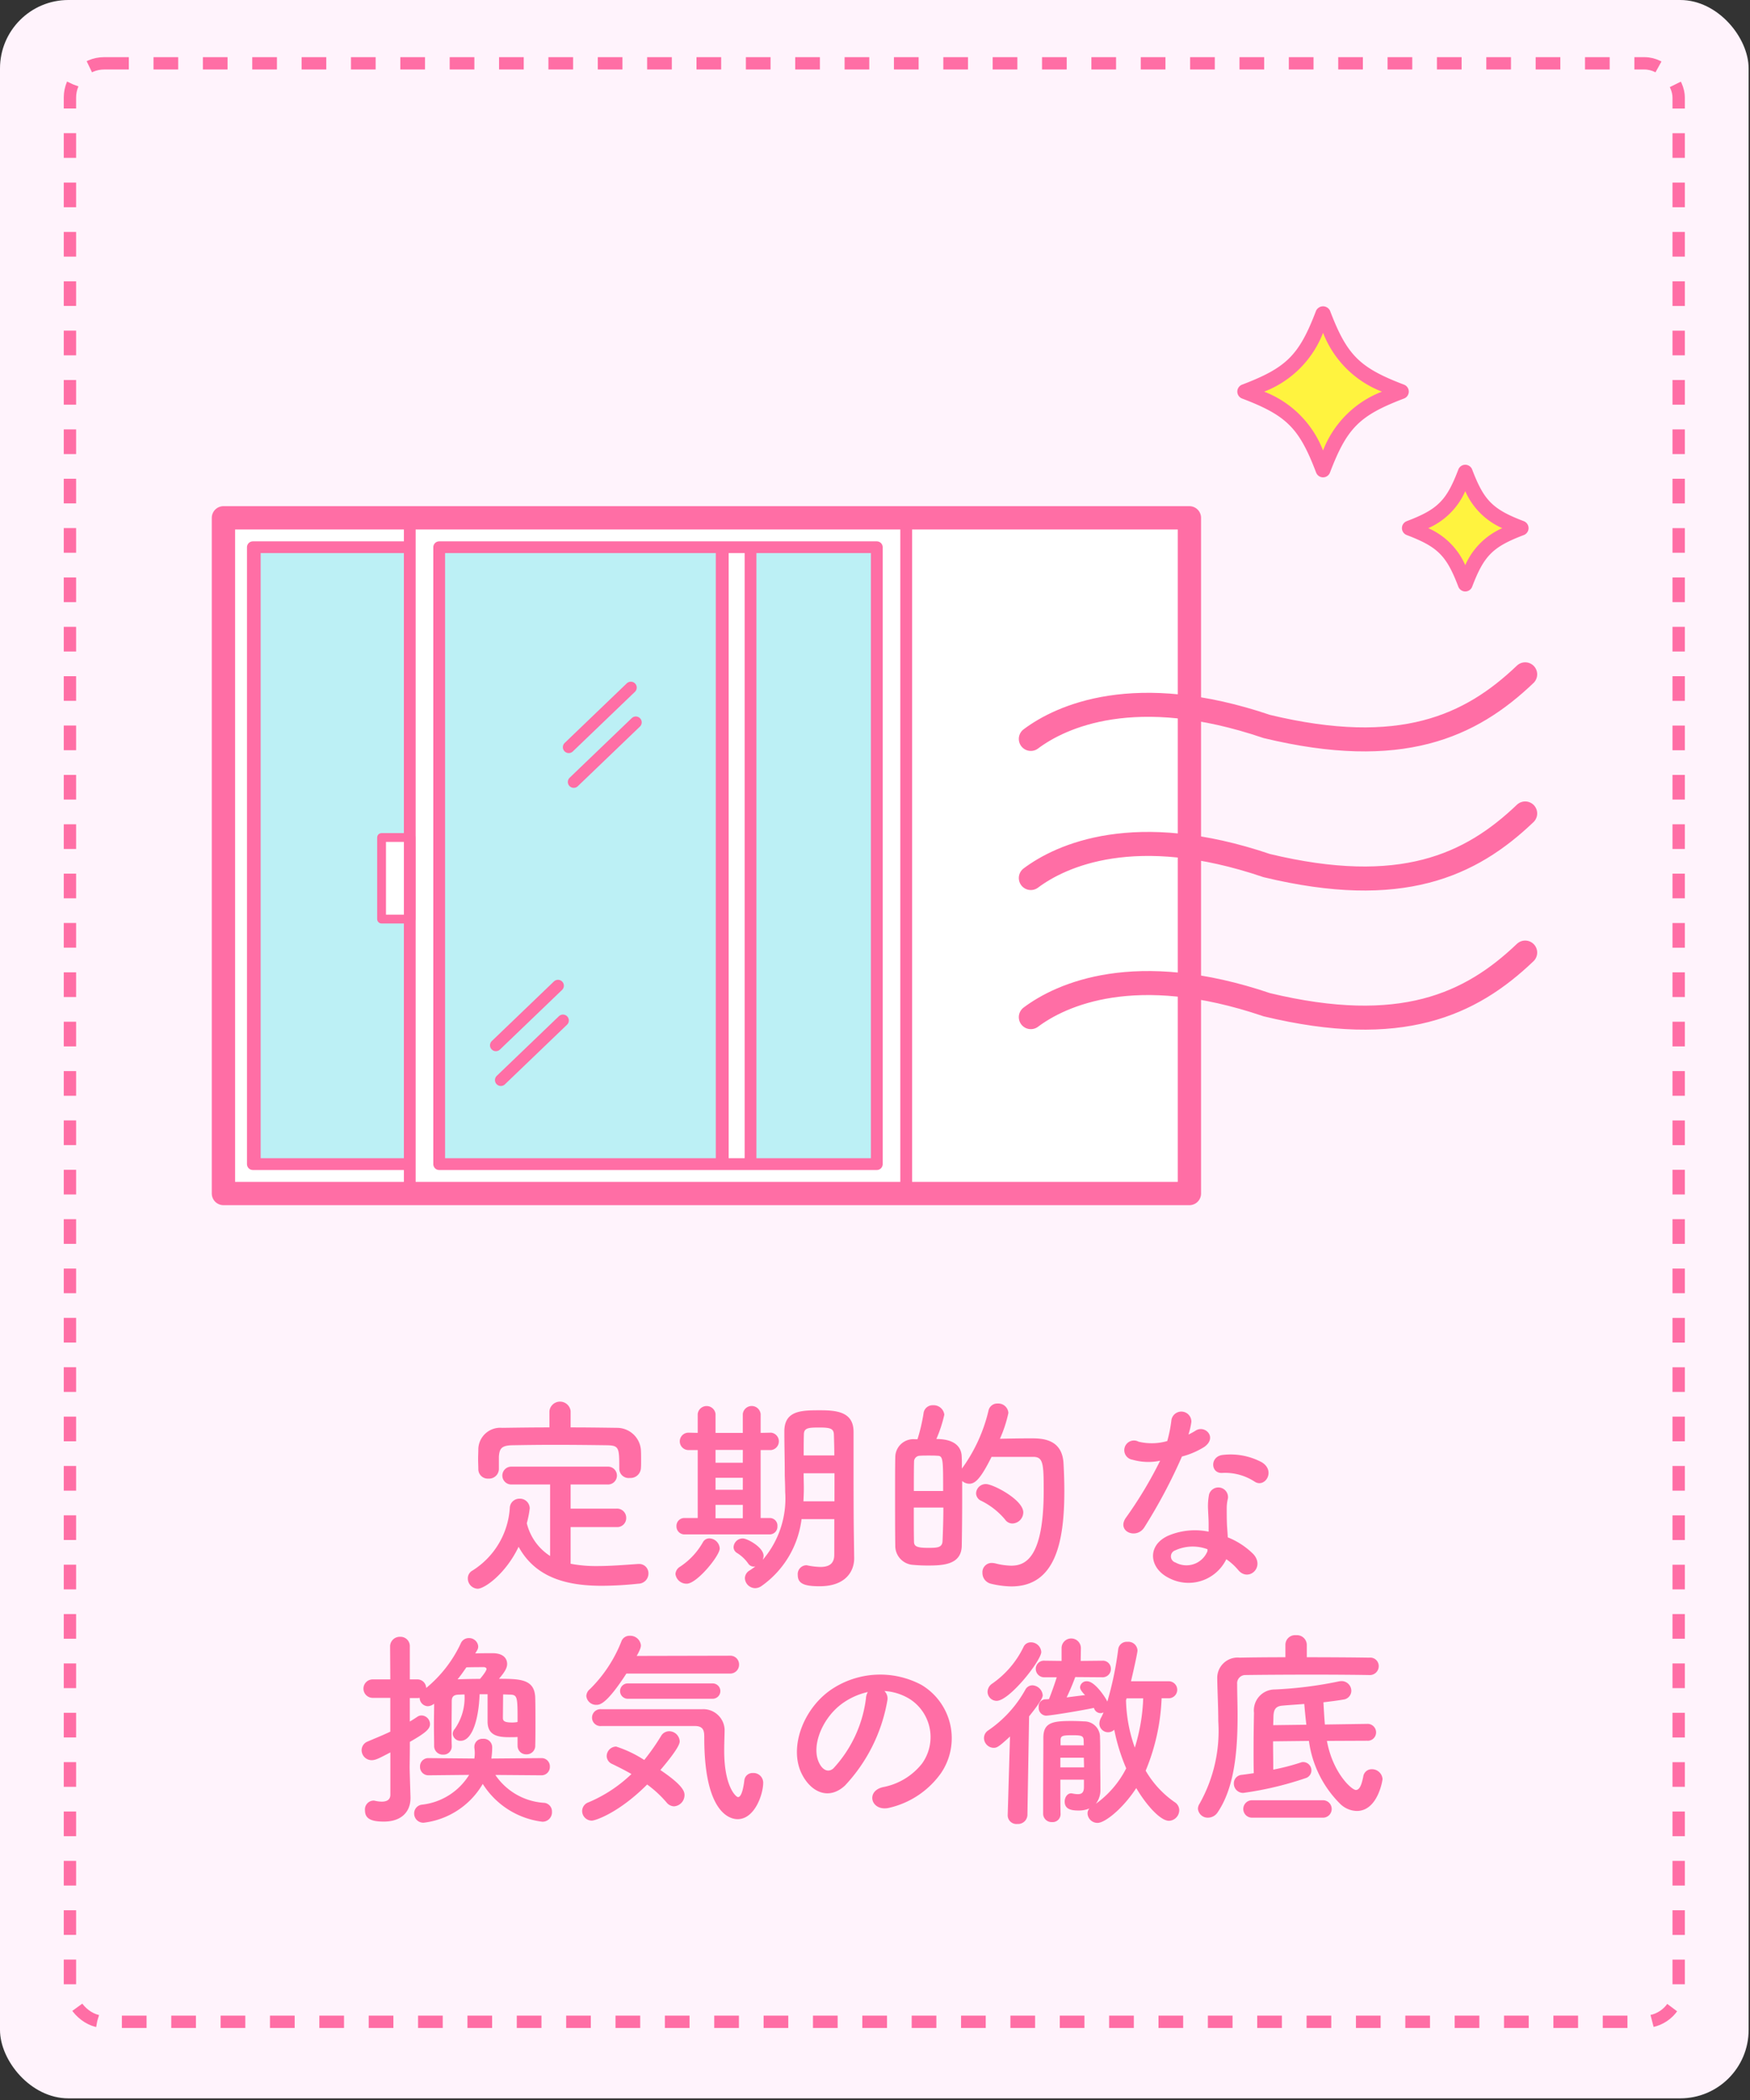 <svg id="レイヤー_1" data-name="レイヤー 1" xmlns="http://www.w3.org/2000/svg" viewBox="0 0 145 174"><rect x="0" y="0" width="145" height="174" fill="#333333" stroke="none"/><defs><style>.cls-1{fill:#fff3fc;}.cls-10,.cls-2,.cls-5,.cls-7,.cls-9{fill:none;}.cls-10,.cls-2,.cls-3,.cls-4,.cls-5,.cls-6,.cls-7,.cls-8,.cls-9{stroke:#ff6ea5;}.cls-2{stroke-miterlimit:10;stroke-width:1.022px;stroke-dasharray:2.045;}.cls-3,.cls-6,.cls-8{fill:#fff;}.cls-10,.cls-3,.cls-4,.cls-5,.cls-6,.cls-7,.cls-8,.cls-9{stroke-linecap:round;stroke-linejoin:round;}.cls-3,.cls-4,.cls-5{stroke-width:0.88px;}.cls-4{fill:#bcf0f5;}.cls-6,.cls-7{stroke-width:0.975px;}.cls-8{stroke-width:0.731px;}.cls-9{stroke-width:1.93px;}.cls-10{stroke-width:1.99px;}.cls-11{fill:#ff6ea5;}.cls-12{fill:#fff33f;}</style></defs><rect class="cls-1" width="144.886" height="173.864" rx="5.669"/><rect class="cls-2" x="5.795" y="5.248" width="133.295" height="162.273" rx="2.835"/><rect class="cls-3" x="18.514" y="42.905" width="80.037" height="55.987"/><rect class="cls-4" x="20.161" y="44.552" width="54.066" height="52.694"/><path class="cls-3" d="M18.72,42.905V98.893H62.187V42.905ZM59.75,96.456H21.157V45.342H59.75Z"/><rect class="cls-5" x="18.514" y="42.905" width="80.037" height="55.987"/><line class="cls-6" x1="62.186" y1="45.787" x2="62.186" y2="96.423"/><polyline class="cls-7" points="34.02 45.342 20.951 45.342 20.951 96.456 33.883 96.456"/><line class="cls-7" x1="59.887" y1="45.342" x2="59.887" y2="96.456"/><path class="cls-3" d="M33.952,42.905V98.893H75.086V42.905Zm38.7,53.551H36.389V45.342h36.26Z"/><rect class="cls-8" x="31.616" y="69.395" width="2.435" height="6.756"/><line class="cls-7" x1="52.271" y1="56.971" x2="47.125" y2="61.911"/><line class="cls-7" x1="52.683" y1="59.852" x2="47.537" y2="64.792"/><line class="cls-7" x1="46.233" y1="81.671" x2="41.087" y2="86.611"/><line class="cls-7" x1="46.645" y1="84.553" x2="41.499" y2="89.493"/><rect class="cls-9" x="18.514" y="42.905" width="80.037" height="55.987"/><path class="cls-10" d="M85.411,61.225c2.47-1.853,8.645-4.735,19.554-1.03,11.115,2.676,16.879,0,21.407-4.322"/><path class="cls-10" d="M85.411,72.751c2.47-1.852,8.645-4.734,19.554-1.029,11.115,2.676,16.879,0,21.407-4.322"/><path class="cls-10" d="M85.411,84.278c2.47-1.852,8.645-4.734,19.554-1.029,11.115,2.676,16.879,0,21.407-4.322"/><rect class="cls-7" x="33.952" y="42.905" width="41.134" height="55.987"/><rect class="cls-7" x="28.962" y="52.769" width="51.114" height="36.26" transform="translate(125.418 16.38) rotate(90)"/><path class="cls-11" d="M47.28,126.527v3.041a11.086,11.086,0,0,0,2.189.192c1.148,0,2.33-.1,3.424-.174h.053a.77.77,0,0,1,.782.8.841.841,0,0,1-.835.834,29.455,29.455,0,0,1-3.023.174c-2.833,0-5.475-.626-6.9-3.233-1.059,2.225-2.815,3.476-3.388,3.476a.846.846,0,0,1-.818-.852.726.726,0,0,1,.366-.643,6.616,6.616,0,0,0,3.111-5.2.792.792,0,0,1,.8-.764.809.809,0,0,1,.851.8,8.278,8.278,0,0,1-.243,1.234,4.482,4.482,0,0,0,1.93,2.712V123H42.361a.739.739,0,1,1,0-1.478h7.978a.74.74,0,1,1,0,1.478H47.28v2h3.806a.761.761,0,0,1,.8.781.744.744,0,0,1-.8.748Zm0-8.256c1.3,0,2.606.018,3.893.036a1.987,1.987,0,0,1,1.929,1.807c.018.261.018.609.018.939,0,.225,0,.451-.018.625a.864.864,0,0,1-.921.782.774.774,0,0,1-.869-.747v-.035c0-1.738-.017-1.911-1.043-1.929-1.338-.018-2.868-.035-4.362-.035-1.217,0-2.416.017-3.459.035-.921.018-1.06.3-1.112.938v1.043a.811.811,0,0,1-.869.783.782.782,0,0,1-.834-.8c0-.226-.018-.5-.018-.8s.018-.608.018-.886a1.819,1.819,0,0,1,1.981-1.72c1.286-.018,2.59-.036,3.91-.036v-1.355a.884.884,0,0,1,1.756,0Z"/><path class="cls-11" d="M55.967,130.42a.761.761,0,0,1,.383-.609,5.894,5.894,0,0,0,1.895-2.033.6.6,0,0,1,.539-.312.885.885,0,0,1,.851.834c0,.608-1.894,2.92-2.729,2.92A.918.918,0,0,1,55.967,130.42Zm.783-3.284a.661.661,0,0,1-.7-.678.653.653,0,0,1,.7-.679h1.06v-5.631h-.764a.721.721,0,0,1,0-1.442h.017l.747.018v-1.565a.744.744,0,0,1,1.478,0v1.565h2.259v-1.565a.743.743,0,0,1,1.477,0v1.565l.852-.018h.017a.726.726,0,0,1,0,1.442h-.869v5.631h.747a.629.629,0,0,1,.644.679.642.642,0,0,1-.661.678Zm4.8-7H59.288v1.06h2.259Zm0,2.311H59.288v.992h2.259Zm0,2.243H59.288V125.8h2.259Zm7.578,1.181H66.413a7.962,7.962,0,0,1-3.32,5.545.935.935,0,0,1-.521.174.862.862,0,0,1-.852-.835.758.758,0,0,1,.383-.625,5.219,5.219,0,0,0,.487-.348.419.419,0,0,1-.139.018.527.527,0,0,1-.452-.244,3.212,3.212,0,0,0-.939-.886.561.561,0,0,1-.278-.487.763.763,0,0,1,.765-.712c.365,0,1.72.729,1.72,1.442a1.011,1.011,0,0,1-.069.33,7.792,7.792,0,0,0,1.859-5.631c0-.608-.034-1.147-.034-1.529,0-1.234-.035-2.242-.035-3.476,0-1.755,1.442-1.755,2.989-1.755,1.391,0,2.729.156,2.746,1.755v1.876c0,5.372.018,5.927.018,6.153l.034,2.451v.034c0,1.026-.66,2.312-2.867,2.312-1.321,0-1.808-.243-1.808-.939a.731.731,0,0,1,.678-.8.46.46,0,0,1,.156.018,5.9,5.9,0,0,0,1.043.121c.66,0,1.148-.226,1.148-1.008Zm.016-3.8H66.587v.1c0,.348.017.747.017,1.182,0,.33-.017.677-.034,1.043h2.571Zm-.016-1.478c0-.626-.018-1.217-.035-1.738-.018-.469-.279-.574-1.148-.574-.9,0-1.338,0-1.338.574-.017.539-.017,1.13-.017,1.738Z"/><path class="cls-11" d="M81.9,116.9a.743.743,0,0,1,.766-.608.837.837,0,0,1,.886.782,10.674,10.674,0,0,1-.7,2.138c.765-.018,1.79-.034,2.573-.034.869,0,2.572.016,2.694,2.051.034.608.069,1.424.069,2.311,0,4.258-.747,7.907-4.4,7.907a7.705,7.705,0,0,1-1.686-.225.915.915,0,0,1-.7-.905.765.765,0,0,1,.782-.816,1.773,1.773,0,0,1,.278.035,5.664,5.664,0,0,0,1.321.191c1.147,0,2.694-.591,2.694-6.2,0-2.242-.035-2.815-.869-2.815H82.157c-.939,1.895-1.39,2.225-1.842,2.225a.89.89,0,0,1-.591-.227v1.53c0,1.408-.017,2.8-.035,3.841-.034,1.564-1.529,1.634-2.833,1.634-.4,0-.8-.018-1.181-.053a1.573,1.573,0,0,1-1.495-1.6c-.017-1.2-.017-2.816-.017-4.345,0-1.112,0-2.173.017-2.973a1.5,1.5,0,0,1,1.617-1.494h.225a15.1,15.1,0,0,0,.5-2.138.751.751,0,0,1,.782-.677.887.887,0,0,1,.939.782,10.95,10.95,0,0,1-.66,2.016c1.79,0,2.085.9,2.1,1.442.018.312.018.66.018,1.008A13.359,13.359,0,0,0,81.9,116.9Zm-3.754,6.64c0-2.694,0-2.92-.5-2.92-.191-.017-.451-.017-.712-.017s-.521,0-.712.017a.485.485,0,0,0-.487.486c-.017.609-.017,1.5-.017,2.434Zm-2.432,1.373c0,1.06,0,2.085.017,2.816,0,.381.208.521,1.147.521.747,0,1.181,0,1.217-.539.035-.782.069-1.773.069-2.8Zm7.577,1.008a6.1,6.1,0,0,0-1.982-1.565.7.7,0,0,1-.434-.626.8.8,0,0,1,.817-.764c.591,0,3.094,1.3,3.094,2.347a.933.933,0,0,1-.887.92A.736.736,0,0,1,83.287,125.919Z"/><path class="cls-11" d="M93.835,120.948a.8.8,0,1,1,.5-1.495,4.637,4.637,0,0,0,2.38-.052,11.194,11.194,0,0,0,.348-1.755.832.832,0,0,1,1.651.157,5.864,5.864,0,0,1-.243,1.059,5.218,5.218,0,0,0,.556-.3c.782-.556,1.877.522.765,1.321a6.651,6.651,0,0,1-1.86.8,44,44,0,0,1-3.11,5.858c-.644,1.042-2.312.364-1.547-.766a33.935,33.935,0,0,0,2.85-4.744A4.742,4.742,0,0,1,93.835,120.948Zm2.989,9.785c-1.616-.817-1.808-2.694-.018-3.494a5.689,5.689,0,0,1,3.337-.33V126.3c0-.435-.034-.869-.051-1.3a5.18,5.18,0,0,1,.086-1.165.8.8,0,0,1,1.565.313,3.415,3.415,0,0,0-.1.817c0,.4,0,.834.018,1.338.017.33.052.695.069,1.078a6.3,6.3,0,0,1,2.12,1.39c.991,1.095-.417,2.329-1.251,1.321a4.974,4.974,0,0,0-.991-.9A3.481,3.481,0,0,1,96.824,130.733Zm.557-2.277a.528.528,0,0,0,.016,1.008,1.878,1.878,0,0,0,2.643-.921c.016-.052,0-.121.016-.174A3.484,3.484,0,0,0,97.381,128.456Zm3.875-6.413c-.956.053-1.026-1.391.086-1.494a5.493,5.493,0,0,1,3.2.607c1.181.713.278,2.155-.574,1.617A4.47,4.47,0,0,0,101.256,122.043Z"/><path class="cls-11" d="M42.884,144.6v-.679c-.209.018-.452.018-.677.018-.956,0-1.808-.139-1.808-1.3v-2.26h-.661c-.069,2.051-.607,3.858-1.563,3.858a.624.624,0,0,1-.662-.573.631.631,0,0,1,.174-.418,4.49,4.49,0,0,0,.8-2.849c-.174,0-.348.017-.5.017-.4.017-.557.173-.557.538,0,.644-.016,1.582-.016,2.451,0,.452,0,.869.016,1.251v.036a.677.677,0,0,1-.711.694.715.715,0,0,1-.748-.73c0-.5-.017-1.094-.017-1.7,0-.626.017-1.252.017-1.79a.914.914,0,0,1-.521.208.7.7,0,0,1-.678-.695.889.889,0,0,1-.226.018h-.591v1.947c.209-.122.4-.244.608-.383a.613.613,0,0,1,.366-.122.725.725,0,0,1,.7.713c0,.4-.331.713-1.669,1.477,0,1.06-.018,1.877-.018,2.12,0,.279.053,1.86.071,2.468v.07c0,1.095-.713,1.947-2.208,1.947-1.095,0-1.564-.261-1.564-.939a.73.73,0,0,1,.678-.8.492.492,0,0,1,.156.017,2.752,2.752,0,0,0,.556.069c.365,0,.713-.122.713-.573V145.2c-.9.47-1.217.644-1.547.644a.833.833,0,0,1-.834-.834.778.778,0,0,1,.5-.713c.7-.3,1.3-.539,1.877-.817v-2.8h-1.46a.765.765,0,1,1,0-1.53h1.46l-.018-2.711a.8.8,0,0,1,.834-.817.77.77,0,0,1,.8.817v2.711h.591a.728.728,0,0,1,.764.713,10.566,10.566,0,0,0,2.869-3.7.711.711,0,0,1,.66-.435.752.752,0,0,1,.782.678.589.589,0,0,1-.087.33l-.156.261c.521-.017,1.077-.017,1.425-.017,1.077,0,1.216.608,1.216.886s-.122.591-.677,1.235c1.79,0,2.971.034,3.006,1.6.017.644.017,1.338.017,2.033,0,.678,0,1.322-.017,1.877a.711.711,0,0,1-.748.748.7.7,0,0,1-.712-.748Zm-1.842,2.467a5.271,5.271,0,0,0,4.067,2.312.715.715,0,0,1,.625.747.778.778,0,0,1-.8.816A6.8,6.8,0,0,1,40,147.81a6.572,6.572,0,0,1-4.884,3.214.757.757,0,0,1-.8-.764.724.724,0,0,1,.643-.73,5.275,5.275,0,0,0,3.911-2.468l-3.355.035a.693.693,0,0,1-.713-.712.684.684,0,0,1,.713-.713l3.789.035a2.826,2.826,0,0,0,0-.887v-.087a.661.661,0,0,1,.712-.66.7.7,0,0,1,.765.678,6.038,6.038,0,0,1-.069.956l4.136-.035a.683.683,0,0,1,.712.713.692.692,0,0,1-.712.712Zm-.73-8.777c0-.1-.122-.156-.226-.156-.139,0-.817,0-1.443.017-.243.348-.468.678-.729.991.591-.017,1.217-.034,1.859-.034C39.808,139.067,40.312,138.477,40.312,138.285Zm1.356,4.05c0,.261.138.382.782.382a2.678,2.678,0,0,0,.4-.034c.018,0,.018-.018.035-.018,0-2.051,0-2.242-.626-2.259-.191,0-.382-.017-.573-.017Z"/><path class="cls-11" d="M49.035,150.851a.8.8,0,0,1-.8-.8.771.771,0,0,1,.522-.713,11.66,11.66,0,0,0,3.563-2.346c-.539-.313-1.1-.592-1.6-.835a.728.728,0,0,1-.451-.66.8.8,0,0,1,.781-.782,9.756,9.756,0,0,1,2.33,1.112,18.136,18.136,0,0,0,1.39-1.981.779.779,0,0,1,.678-.4.876.876,0,0,1,.869.834c0,.14-.035.539-1.6,2.381,1.86,1.252,2,1.774,2,2.068a.935.935,0,0,1-.87.939.837.837,0,0,1-.625-.33,9.348,9.348,0,0,0-1.6-1.478C51.277,150.208,49.33,150.851,49.035,150.851ZM51.9,138.668c-1.616,2.5-2.189,2.59-2.468,2.59a.813.813,0,0,1-.851-.731.773.773,0,0,1,.3-.573,11.4,11.4,0,0,0,2.624-4,.709.709,0,0,1,.677-.418.883.883,0,0,1,.921.782c0,.122-.016.3-.347.887l7.716-.018a.722.722,0,0,1,.765.731.73.73,0,0,1-.782.747Zm-2.067,4.345a.7.7,0,1,1,0-1.391h8.306a1.768,1.768,0,0,1,1.9,1.669c0,.435-.034,1.06-.034,1.772,0,3.007.99,3.841,1.146,3.841.209,0,.4-.4.522-1.373a.681.681,0,0,1,.713-.625.807.807,0,0,1,.851.8c0,.956-.7,3.024-2.12,3.024-.365,0-2.764-.122-2.764-6.743,0-.469,0-.973-.764-.973Zm2.224-2.26a.636.636,0,1,1,0-1.269h6.969a.635.635,0,1,1,0,1.269Z"/><path class="cls-11" d="M73.521,140.91a13.692,13.692,0,0,1-3.511,7.038c-1.337,1.235-2.8.557-3.562-.938-1.1-2.155.069-5.388,2.4-7a7.261,7.261,0,0,1,7.509-.4,5.144,5.144,0,0,1,1.616,7.3,7.266,7.266,0,0,1-4.241,2.867c-1.529.4-2.067-1.355-.573-1.7a5.386,5.386,0,0,0,3.232-1.946,3.75,3.75,0,0,0-.955-5.318,4.5,4.5,0,0,0-2.155-.7A.873.873,0,0,1,73.521,140.91Zm-3.858.33c-1.616,1.251-2.486,3.563-1.756,4.9.261.5.713.765,1.147.382a10.439,10.439,0,0,0,2.695-5.787,1.209,1.209,0,0,1,.156-.539A5.756,5.756,0,0,0,69.663,141.24Z"/><path class="cls-11" d="M83.686,143.882c-.956.887-1.094.938-1.373.938a.82.82,0,0,1-.782-.817.756.756,0,0,1,.348-.625,9.872,9.872,0,0,0,3.076-3.372.666.666,0,0,1,.591-.365.9.9,0,0,1,.851.817c0,.1,0,.348-1.129,1.755l-.139,8.186a.779.779,0,0,1-.834.73.723.723,0,0,1-.8-.695V150.4Zm-1.859-3.72a.835.835,0,0,1,.382-.66,7.851,7.851,0,0,0,2.59-3.024.658.658,0,0,1,.626-.4.855.855,0,0,1,.851.8c0,.7-2.624,4.049-3.7,4.049A.756.756,0,0,1,81.827,140.162Zm6.048,10.168a.658.658,0,0,1-.712.643.7.7,0,0,1-.731-.661V149.2c0-1.651.018-3.824.018-5.214,0-1.252.747-1.39,2.329-1.39.382,0,.781.017,1.042.035A1.3,1.3,0,0,1,91.142,144c.018.278.018.782.018,1.286v1.234c.017.557.017,1.269.017,1.721a1.853,1.853,0,0,1-.382,1.217,8.144,8.144,0,0,0,2.52-2.938,15.921,15.921,0,0,1-.991-3.2.724.724,0,0,1-1.233-.486,1.066,1.066,0,0,1,.1-.435,3.65,3.65,0,0,0,.244-.521.483.483,0,0,1-.261.069.569.569,0,0,1-.521-.4l-.018-.035c-1.164.244-3.6.643-3.98.643a.65.65,0,0,1-.591-.713.586.586,0,0,1,.522-.642,2.135,2.135,0,0,0,.33-.018c.209-.521.452-1.2.643-1.808h-.973a.7.7,0,0,1-.765-.695.677.677,0,0,1,.747-.678h.018l1.373.018v-1.061a.8.8,0,0,1,1.6,0l-.016,1.061,1.772-.018h.018a.666.666,0,0,1,.712.678.684.684,0,0,1-.73.695l-2.224-.017a17.844,17.844,0,0,1-.713,1.686c.539-.07,1.078-.139,1.529-.191-.382-.383-.417-.557-.417-.66a.542.542,0,0,1,.574-.487c.694,0,1.6,1.477,1.651,1.616a.133.133,0,0,1,.035.07,27.6,27.6,0,0,0,.9-4.328.71.71,0,0,1,.765-.626.758.758,0,0,1,.835.713c0,.156-.227,1.234-.539,2.555h3.127a.7.7,0,1,1,0,1.408h-.59a17.341,17.341,0,0,1-1.321,6,8.1,8.1,0,0,0,2.4,2.606.79.79,0,0,1,.382.661.883.883,0,0,1-.852.886c-.712,0-1.877-1.3-2.711-2.711-1.13,1.738-2.607,2.885-3.2,2.885a.823.823,0,0,1-.834-.765.614.614,0,0,1,.156-.434,2.239,2.239,0,0,1-.886.174c-.661,0-1.165-.122-1.165-.748,0-.33.209-.677.539-.677.035,0,.087.017.122.017a2.215,2.215,0,0,0,.434.052c.348,0,.5-.174.5-.591v-.608H87.857c0,1.095,0,2.155.018,2.85Zm-.018-4.693v.8h1.964c0-.26-.017-.539-.017-.8Zm1.93-1.425c0-.4-.209-.435-.921-.435-.869,0-.991.052-.991.435v.4H89.8Zm3.562-3.493-.051.156a12.473,12.473,0,0,0,.729,3.928,15.434,15.434,0,0,0,.695-4.084Z"/><path class="cls-11" d="M113.439,138.789c-.956-.017-2.746-.034-4.589-.034-2.258,0-4.6.017-5.648.034a.681.681,0,0,0-.695.748c0,.782.035,1.668.035,2.589,0,2.764-.209,5.893-1.634,8.013a.971.971,0,0,1-.8.468.813.813,0,0,1-.851-.747.845.845,0,0,1,.139-.417,12.283,12.283,0,0,0,1.547-6.83c0-1.2-.07-2.416-.087-3.58V139a1.688,1.688,0,0,1,1.86-1.651c.816-.018,2.224-.035,3.789-.035v-1.043a.8.8,0,0,1,.885-.782.814.814,0,0,1,.887.782v1.043c2.051,0,4.084.017,5.179.035a.7.7,0,0,1,.782.695.739.739,0,0,1-.782.747Zm-3.494,5.458c.487,2.659,2.051,4.066,2.4,4.066.383,0,.522-.695.609-1.094a.7.7,0,0,1,.7-.626.88.88,0,0,1,.9.817c0,.069-.382,2.642-2.137,2.642a2.04,2.04,0,0,1-1.357-.574,9.016,9.016,0,0,1-2.606-5.231l-2.972.034c0,.678.017,1.443.017,2.347a18.685,18.685,0,0,0,2.277-.591A.548.548,0,0,1,108,146a.689.689,0,0,1,.66.695.675.675,0,0,1-.5.643,27.534,27.534,0,0,1-5.145,1.217.767.767,0,0,1-.781-.783.7.7,0,0,1,.643-.712c.3-.035.643-.086,1.008-.139-.018-.625-.018-1.269-.018-1.929,0-1.06.018-2.12.035-3.076a1.732,1.732,0,0,1,1.721-1.93,33.206,33.206,0,0,0,5.265-.66,1.375,1.375,0,0,1,.261-.035.813.813,0,0,1,.818.8.738.738,0,0,1-.662.73c-.5.087-1.059.156-1.65.226.034.608.069,1.234.121,1.842l3.477-.052h.017a.7.7,0,0,1,.747.695.689.689,0,0,1-.747.7Zm-6.17,6.36a.722.722,0,1,1,0-1.442h5.806a.722.722,0,1,1,0,1.442Zm4.467-7.7c-.069-.555-.121-1.13-.174-1.721-.643.053-1.286.087-1.824.14-.644.052-.713.451-.731.939,0,.225-.017.451-.017.677Z"/><path class="cls-12" d="M104.593,32.405a8.8,8.8,0,0,1,5.028,5.028,8.8,8.8,0,0,1,5.028-5.028,8.792,8.792,0,0,1-5.028-5.028A8.8,8.8,0,0,1,104.593,32.405Z"/><path class="cls-12" d="M116.379,43.535a8.8,8.8,0,0,1,5.028,5.028,8.8,8.8,0,0,1,5.029-5.028,8.8,8.8,0,0,1-5.029-5.028A8.8,8.8,0,0,1,116.379,43.535Z"/><path class="cls-11" d="M109.624,39.552h0a.615.615,0,0,1-.575-.4c-1.407-3.692-2.439-4.723-6.132-6.131a.615.615,0,0,1,0-1.15c3.693-1.408,4.725-2.44,6.132-6.131a.64.64,0,0,1,1.15,0c1.408,3.692,2.44,4.723,6.132,6.131a.615.615,0,0,1,0,1.15c-3.692,1.407-4.724,2.439-6.132,6.131A.615.615,0,0,1,109.624,39.552Zm-4.874-7.1a8.523,8.523,0,0,1,4.874,4.874A8.526,8.526,0,0,1,114.5,32.45a8.532,8.532,0,0,1-4.874-4.874A8.526,8.526,0,0,1,104.75,32.45Z"/><path class="cls-11" d="M121.407,49.007a.615.615,0,0,1-.575-.4c-.981-2.574-1.7-3.293-4.274-4.274a.615.615,0,0,1,0-1.15c2.573-.981,3.293-1.7,4.274-4.274a.615.615,0,0,1,.575-.4h0a.614.614,0,0,1,.575.4c.981,2.573,1.7,3.292,4.275,4.274a.616.616,0,0,1,0,1.15c-2.574.981-3.294,1.7-4.275,4.274A.614.614,0,0,1,121.407,49.007Zm-3.063-5.245a5.981,5.981,0,0,1,3.063,3.063,5.986,5.986,0,0,1,3.064-3.063,5.99,5.99,0,0,1-3.064-3.063A5.991,5.991,0,0,1,118.344,43.762Z"/></svg>